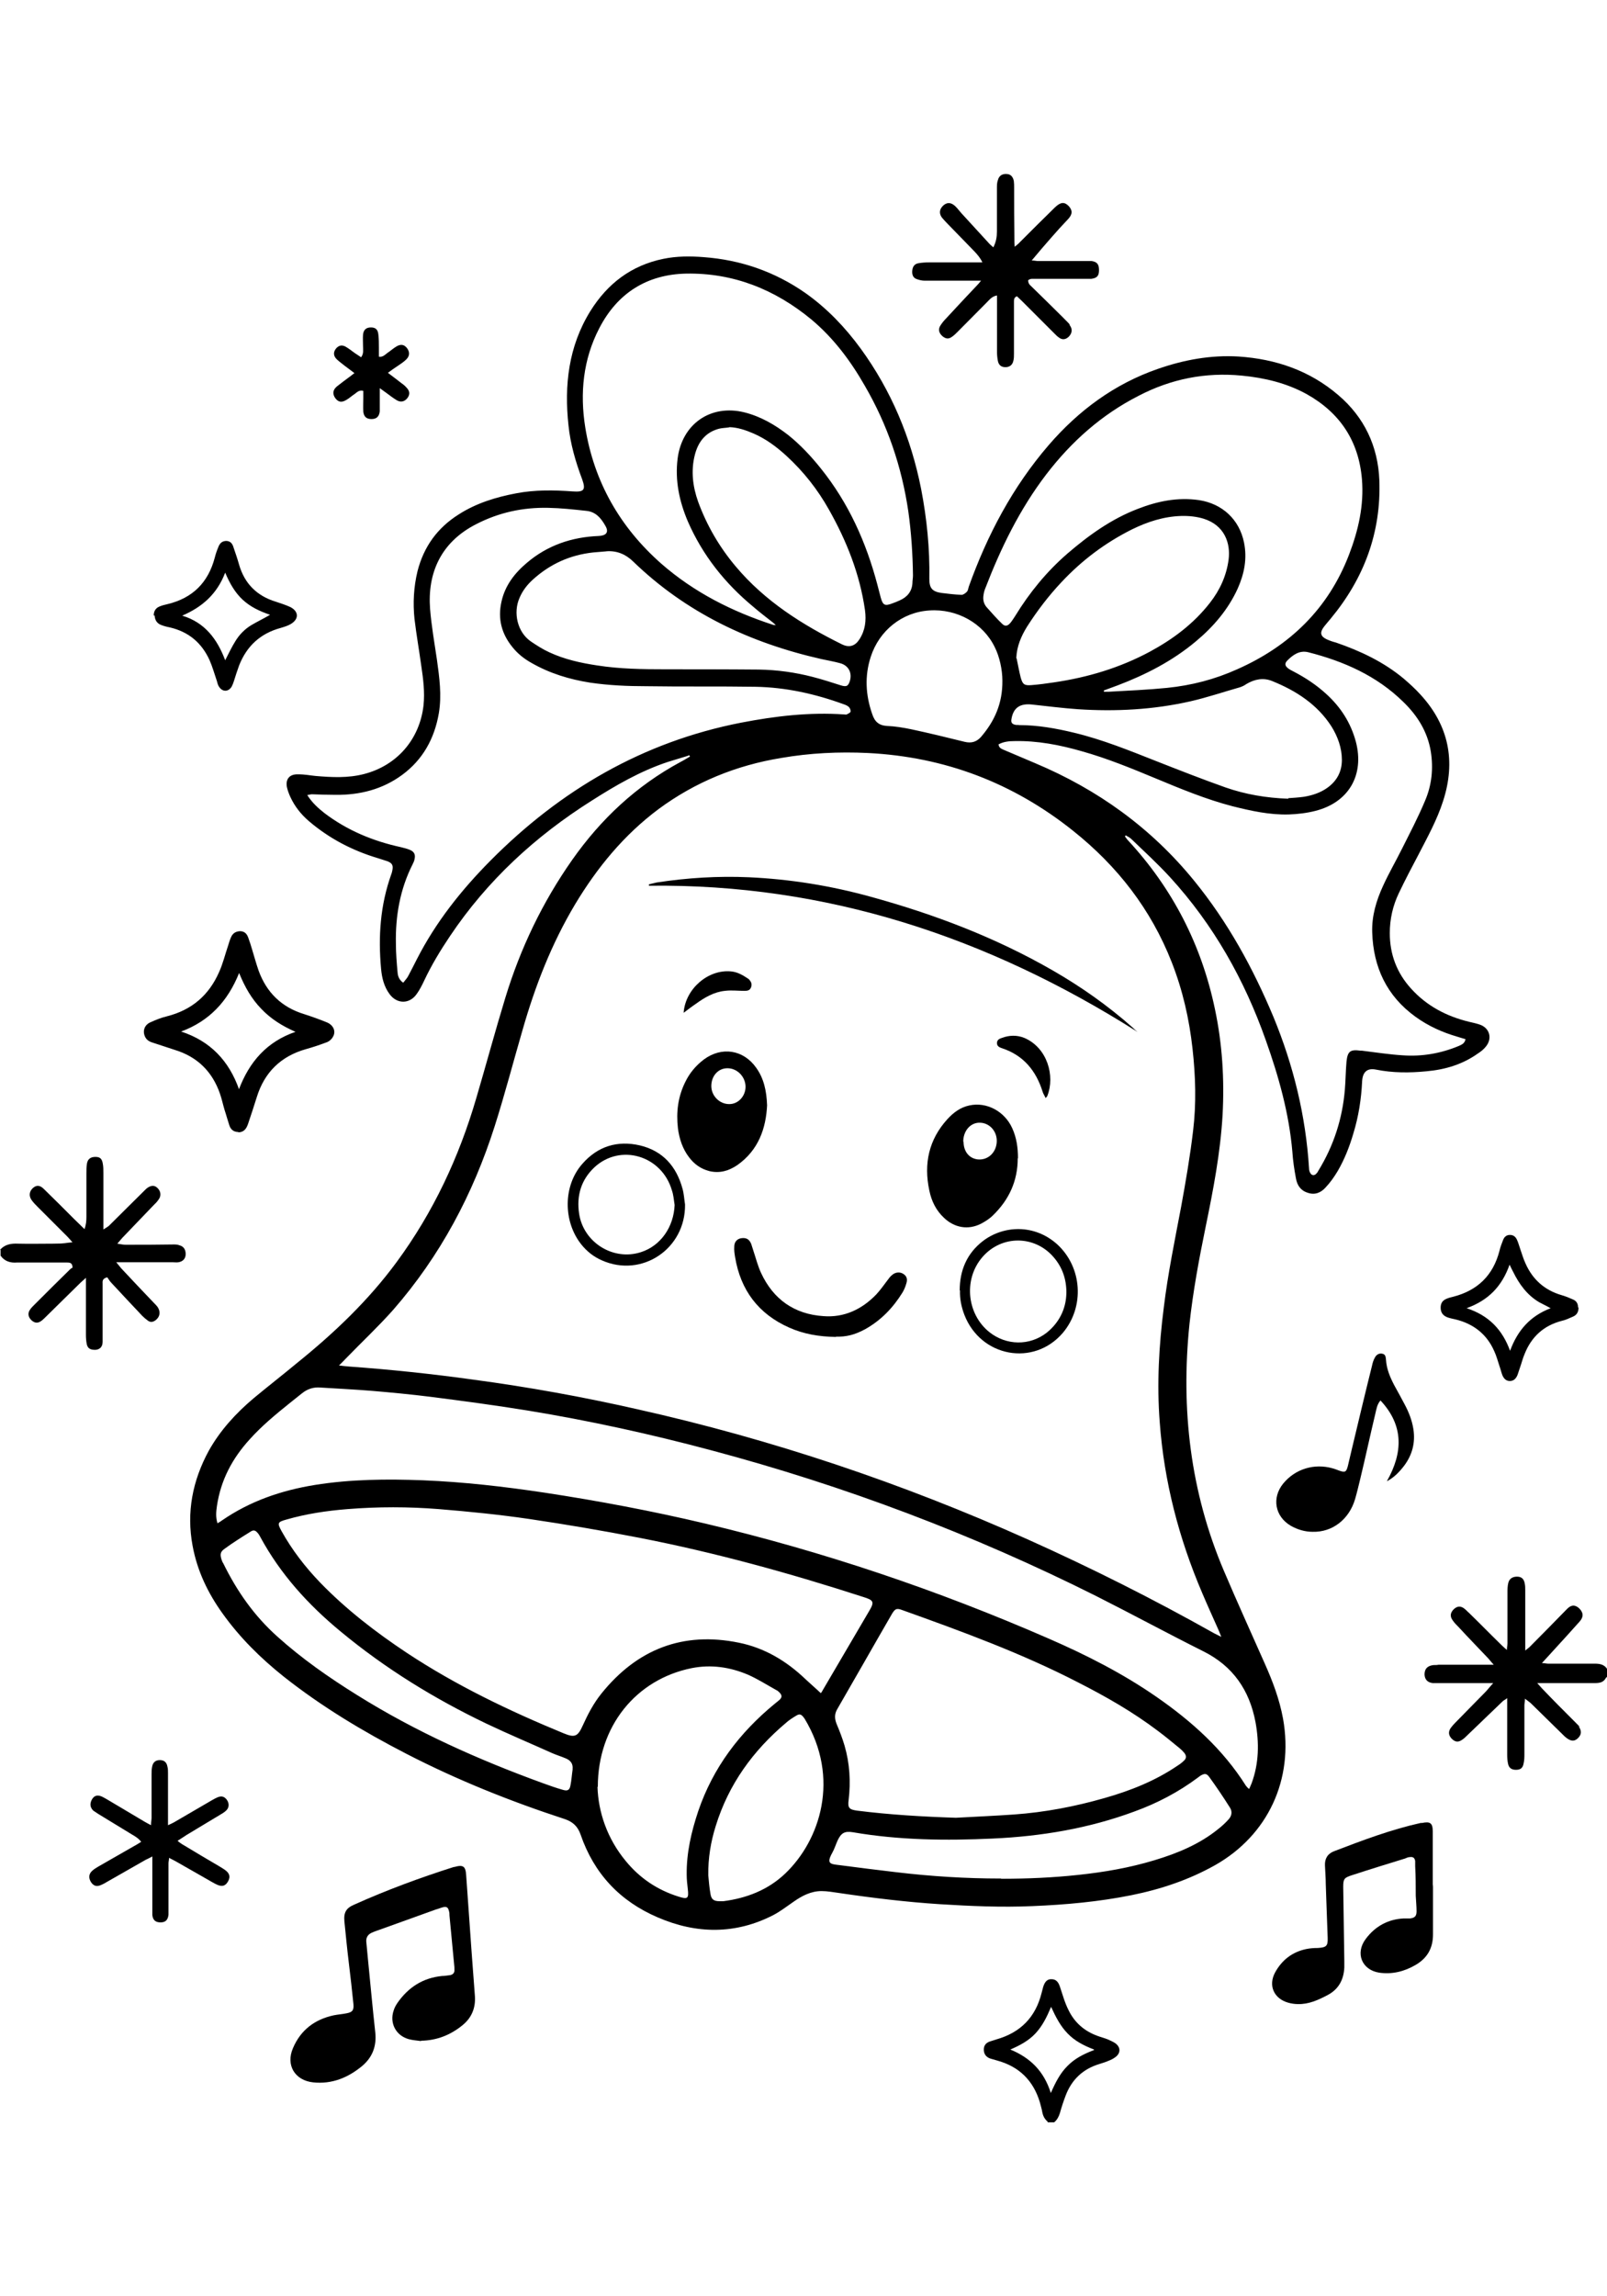 <?xml version="1.0" encoding="iso-8859-1"?>
<!-- Generator: Adobe Illustrator 29.0.1, SVG Export Plug-In . SVG Version: 9.03 Build 54978)  -->
<svg version="1.1" id="Layer_1" xmlns="http://www.w3.org/2000/svg" xmlns:xlink="http://www.w3.org/1999/xlink" x="0px" y="0px"
	 viewBox="0 0 396.85 566.93" style="enable-background:new 0 0 396.85 566.93;" xml:space="preserve">
<g>
	<g id="Layer_1_00000032619280008509717830000015879864475756089995_">
		<g id="Layer_1-2">
			<g>
				<path d="M396.58,414.26c-0.61,1.15-1.62,1.28-2.77,1.28h-14.19c0.61,0.68,0.95,1.08,1.28,1.42c2.57,2.7,5.2,5.34,7.84,7.97
					c2.63,2.63,0.81,0.88,1.15,1.35c0.74,1.08,0.68,2.03-0.27,2.91c-0.81,0.74-1.55,0.74-2.63,0c-0.47-0.34-0.88-0.74-1.35-1.22
					c-2.5-2.43-5-4.93-7.5-7.36c-0.41-0.41-0.88-0.68-1.55-1.22c0,0.74-0.14,1.22-0.14,1.62v11.96c0,0.81,0,1.62-0.2,2.43
					c-0.2,1.15-0.81,1.55-1.89,1.55c-1.08,0-1.76-0.47-1.96-1.55c-0.14-0.68-0.2-1.42-0.2-2.09v-14.05
					c-0.54,0.41-0.88,0.54-1.15,0.81c-2.91,2.77-5.74,5.54-8.65,8.31c-0.41,0.41-0.74,0.74-1.22,1.08
					c-1.01,0.74-1.76,0.68-2.63-0.14c-0.81-0.81-0.95-1.69-0.34-2.63c0.34-0.47,0.74-0.95,1.15-1.35c2.43-2.5,4.93-5,7.36-7.5
					c0.61-0.61,1.15-1.35,2.03-2.3h-14.93c-1.28-0.14-1.96-0.88-2.03-2.09c0-1.28,0.54-2.03,1.82-2.3c0.54-0.14,1.08,0,1.62-0.14
					h13.65c-0.61-0.68-0.95-1.08-1.28-1.49c-2.43-2.57-4.93-5.13-7.36-7.77c-0.54-0.54-1.08-1.08-1.49-1.69
					c-0.74-1.01-0.61-1.89,0.27-2.77c0.88-0.81,1.76-0.88,2.77,0c0.34,0.27,0.61,0.61,0.95,0.88c2.7,2.63,5.34,5.34,8.04,7.97
					c0.34,0.34,0.74,0.68,1.35,1.22c0-0.68,0.14-1.15,0.14-1.62v-12.5c0-0.81,0-1.62,0.2-2.43c0.27-1.08,1.08-1.55,2.16-1.55
					s1.69,0.54,1.89,1.62c0.14,0.61,0.14,1.15,0.14,1.76v14.86c0.47-0.41,0.81-0.61,1.08-0.88c3.04-3.04,6.08-6.15,9.12-9.26
					c1.08-1.15,1.96-1.22,2.97-0.41c1.15,1.01,1.35,2.16,0.27,3.38c-2.09,2.36-4.26,4.73-6.42,7.09c-0.88,1.01-1.82,1.96-2.91,3.18
					c0.68,0,1.08,0.14,1.49,0.14h11.49c1.22,0,2.36,0.14,3.11,1.28v1.96L396.58,414.26L396.58,414.26z"/>
				<path d="M0,308.6c1.22-1.42,2.77-1.62,4.46-1.55c2.91,0.07,5.81,0,8.78,0s2.84-0.2,4.66-0.34c-0.61-0.68-0.95-1.08-1.28-1.42
					c-2.43-2.43-4.8-4.8-7.23-7.23c-0.54-0.54-1.15-1.15-1.62-1.82c-0.68-1.01-0.54-2.09,0.34-2.91c0.81-0.74,1.69-0.81,2.7,0.2
					c2.5,2.43,4.93,4.86,7.36,7.3c0.81,0.81,1.69,1.62,2.7,2.63c0.41-1.15,0.47-2.09,0.47-3.11v-10.67c0-0.81,0-1.62,0.14-2.43
					c0.2-1.15,0.95-1.62,2.09-1.62c1.15,0,1.62,0.47,1.82,1.69c0.14,0.74,0.14,1.49,0.14,2.23v13.99c0.74-0.47,1.15-0.68,1.42-0.95
					c2.97-2.91,5.88-5.88,8.85-8.78c0.2-0.2,0.41-0.41,0.61-0.54c0.88-0.61,1.69-0.68,2.36-0.07c0.81,0.68,1.08,1.69,0.61,2.63
					c-0.34,0.54-0.74,1.08-1.22,1.49c-2.63,2.77-5.34,5.54-7.97,8.31c-0.34,0.41-0.68,0.81-1.22,1.42c0.88,0.14,1.49,0.27,2.09,0.27
					c3.92,0,7.9,0,11.82-0.07c0.47,0,0.95,0,1.42,0.2c1.08,0.27,1.55,1.08,1.55,2.16c0,1.08-0.61,1.82-1.76,2.03
					c-0.47,0.07-0.95,0-1.49,0H28.71c0.54,0.68,0.88,1.08,1.22,1.49c2.7,2.91,5.4,5.74,8.11,8.58c0.34,0.34,0.68,0.68,0.95,1.08
					c0.74,1.22,0.47,2.43-0.68,3.24c-0.61,0.41-1.22,0.47-1.82,0c-0.47-0.34-0.95-0.74-1.35-1.15c-2.63-2.77-5.27-5.61-7.84-8.38
					c-0.34-0.41-0.61-0.88-0.81-1.15c-1.35,0.34-1.15,1.08-1.15,1.69v8.24c0,2.03,0,3.99,0,6.01c0,1.42-0.95,2.09-2.23,1.96
					c-0.95-0.07-1.49-0.47-1.69-1.42c-0.14-0.74-0.2-1.49-0.2-2.23v-12.3c0-0.54,0-1.01,0-1.82c-0.61,0.54-0.95,0.88-1.35,1.22
					c-2.84,2.77-5.61,5.54-8.45,8.31c-0.34,0.34-0.68,0.68-1.08,1.01c-0.95,0.74-1.69,0.68-2.5,0c-0.88-0.81-1.08-1.76-0.41-2.7
					c0.27-0.41,0.61-0.74,0.95-1.08c2.97-2.97,5.95-5.95,8.99-8.92c0.2-0.2,0.47-0.27,0.54-0.34c0-1.28-0.74-1.28-1.49-1.28H4.26
					c-1.69,0.14-3.11-0.27-4.12-1.69v-1.42L0,308.6z"/>
				<path d="M258.76,523.85c-0.74-0.61-1.15-1.35-1.35-2.3c-0.14-0.88-0.41-1.69-0.61-2.5c-1.62-5.4-5.13-8.85-10.61-10.34
					c-0.61-0.2-1.28-0.34-1.82-0.54c-0.95-0.41-1.42-1.15-1.42-2.16c0-1.01,0.54-1.62,1.42-1.96c0.54-0.2,1.15-0.34,1.69-0.54
					c5.95-1.69,9.66-5.47,11.15-11.42c0.14-0.54,0.27-1.08,0.41-1.55c0.41-1.35,1.08-1.96,2.09-1.89c1.15,0,1.69,0.81,2.03,1.82
					c0.34,0.95,0.61,1.96,0.95,2.91c0.34,1.01,0.74,2.03,1.22,2.97c1.49,3.04,3.92,5.13,7.09,6.28c0.88,0.34,1.76,0.54,2.57,0.88
					c0.61,0.27,1.22,0.54,1.76,0.88c1.49,1.01,1.49,2.57,0,3.58c-0.47,0.34-1.01,0.61-1.55,0.81c-0.74,0.34-1.49,0.54-2.3,0.81
					c-4.05,1.22-6.82,3.85-8.31,7.77c-0.54,1.42-1.01,2.84-1.42,4.32c-0.27,0.88-0.68,1.69-1.42,2.3h-1.62v-0.14H258.76z
					 M270.17,506.01c-2.63-1.01-4.8-2.16-6.55-3.99c-1.76-1.82-2.91-4.05-4.05-6.55c-1.08,2.57-2.16,4.73-3.85,6.55
					c-1.69,1.82-3.85,2.97-6.22,3.99c4.93,2.03,8.31,5.34,10,10.74c1.15-2.63,2.3-4.86,4.05-6.62c1.76-1.82,3.92-2.97,6.62-3.99
					L270.17,506.01L270.17,506.01z"/>
				<path d="M169.91,186.59c-1.69,0.54-3.38,1.01-5.07,1.55c-6.69,2.23-12.77,5.74-18.71,9.53c-13.92,8.78-25.81,19.73-35,33.44
					c-2.36,3.51-4.53,7.09-6.35,10.94c-0.54,1.15-1.15,2.36-1.89,3.38c-1.76,2.5-4.86,2.5-6.69,0c-1.35-1.82-1.89-3.99-2.09-6.22
					c-0.74-7.97-0.2-15.74,2.5-23.31c0.14-0.34,0.2-0.61,0.27-0.95c0.27-1.28,0-1.82-1.15-2.3c-0.74-0.27-1.55-0.47-2.3-0.74
					c-6.35-1.89-12.09-4.86-17.16-9.19c-1.96-1.69-3.51-3.65-4.59-6.01c-0.34-0.74-0.61-1.49-0.81-2.3
					c-0.41-1.96,0.54-3.24,2.57-3.24c2.03,0,2.97,0.27,4.53,0.41c3.99,0.34,7.97,0.54,11.89-0.47c8.17-2.09,13.78-8.58,14.73-16.96
					c0.34-3.31-0.07-6.49-0.54-9.66c-0.54-3.92-1.22-7.77-1.69-11.69c-0.41-3.92-0.2-7.84,0.74-11.76
					c1.55-6.08,4.93-10.74,10.2-14.05c4.32-2.77,9.19-4.26,14.19-5.2c4.59-0.88,9.26-0.81,13.92-0.47c2.77,0.2,3.31-0.34,2.36-2.97
					c-1.62-4.32-2.91-8.72-3.38-13.31c-1.08-9.93,0-19.52,5.4-28.24c4.26-6.82,10.13-11.28,18.04-12.9c3.31-0.68,6.69-0.68,10-0.41
					c9.12,0.68,17.5,3.58,25.06,8.85c5.34,3.78,9.8,8.45,13.65,13.71c7.57,10.4,12.43,22.02,14.93,34.66
					c1.42,7.36,2.16,14.73,2.03,22.23c0,2.23,0.68,3.11,2.97,3.45c1.69,0.2,3.31,0.41,5,0.47c0.41,0,0.95-0.41,1.28-0.74
					s0.34-0.81,0.47-1.22c4.59-12.84,10.88-24.73,19.8-35.06c7.36-8.51,16.21-15.07,26.96-18.78c6.42-2.23,13.04-3.45,19.86-3.04
					c9.19,0.61,17.57,3.45,24.66,9.53c6.42,5.47,9.8,12.63,10.13,21.01c0.47,12.9-3.78,24.25-12.03,34.19
					c-0.61,0.74-1.28,1.49-1.82,2.23c-0.88,1.28-0.61,2.16,0.81,2.84c0.74,0.34,1.49,0.61,2.3,0.81c6.08,2.09,11.82,4.8,16.76,8.92
					c1.42,1.22,2.84,2.5,4.12,3.92c7.03,7.63,8.78,16.48,5.61,26.28c-1.49,4.66-3.85,8.92-6.08,13.24
					c-1.69,3.18-3.31,6.28-4.86,9.53c-1.49,3.11-2.23,6.42-2.23,9.86c0,5.27,1.76,9.86,5.27,13.71c3.85,4.26,8.72,6.82,14.26,8.17
					c0.88,0.2,1.82,0.41,2.63,0.68c2.5,0.81,3.24,3.45,1.55,5.47c-0.54,0.68-1.22,1.22-1.96,1.69c-3.78,2.7-8.11,3.99-12.7,4.39
					c-4.19,0.41-8.31,0.41-12.43-0.41c-2.3-0.47-3.31,0.68-3.45,2.84c-0.2,4.39-0.88,8.72-2.16,12.9c-0.95,3.24-2.16,6.35-3.85,9.26
					c-0.88,1.49-1.89,2.91-3.04,4.12c-1.15,1.28-2.63,1.89-4.39,1.28c-1.76-0.54-2.63-1.89-2.91-3.58
					c-0.41-2.16-0.74-4.39-0.88-6.55c-0.81-9.46-3.38-18.58-6.55-27.5c-5.27-14.93-12.9-28.51-23.65-40.27
					c-3.04-3.31-6.35-6.35-9.59-9.46c-0.41-0.41-0.95-0.61-1.35-0.88c-0.07,0.07-0.14,0.14-0.2,0.27c0.27,0.34,0.47,0.68,0.74,0.95
					c11.01,11.89,18.17,25.81,21.48,41.68c1.82,8.58,2.36,17.3,1.89,26.08c-0.54,9.39-2.3,18.51-4.19,27.7
					c-1.62,7.9-3.11,15.88-3.99,23.98c-2.16,21.01,0.2,41.41,8.51,60.94c3.24,7.63,6.69,15.2,10.07,22.84
					c1.96,4.39,3.65,8.85,4.53,13.65c2.7,15.07-3.78,28.78-16.75,36.14c-6.49,3.65-13.38,5.95-20.67,7.43
					c-8.04,1.62-16.21,2.36-24.46,2.7c-7.63,0.34-15.27,0-22.84-0.47c-8.38-0.54-16.69-1.55-24.93-2.77
					c-1.42-0.2-2.91-0.47-4.32-0.47c-2.57,0-4.8,1.15-6.82,2.57c-1.69,1.15-3.31,2.43-5.13,3.38c-9.39,4.8-18.98,4.66-28.51,0.54
					c-9.32-3.99-15.74-10.81-19.05-20.47c-0.68-1.96-1.89-3.11-3.85-3.78c-13.44-4.39-26.62-9.66-39.19-16.15
					c-10.61-5.47-20.88-11.62-30.27-19.05c-5.68-4.53-10.81-9.59-15.07-15.54c-3.65-5.07-6.28-10.54-7.43-16.76
					c-1.55-8.31,0-16.08,3.99-23.44c2.84-5.07,6.69-9.26,11.08-12.97c3.58-2.97,7.23-5.81,10.81-8.78
					c9.12-7.36,17.57-15.4,24.52-24.86c9.05-12.3,15.4-25.88,19.66-40.47c2.43-8.24,4.66-16.55,7.16-24.73
					c3.72-12.23,9.19-23.65,16.55-34.12c7.09-10.07,15.81-18.24,26.69-24.12c0.81-0.41,1.55-0.88,2.36-1.35
					c0-0.14-0.14-0.27-0.2-0.34L169.91,186.59L169.91,186.59z M83.64,337.11c1.01,0.14,1.76,0.2,2.5,0.27
					c10.27,0.74,20.54,1.82,30.74,3.24c13.58,1.82,27.09,4.26,40.47,7.3c33.24,7.43,65.4,18.24,96.48,32.16
					c15.67,7.03,31.01,14.73,46.01,23.17c0.47,0.27,1.01,0.47,1.76,0.88c-0.34-0.88-0.54-1.35-0.74-1.82
					c-1.35-3.04-2.7-6.01-3.99-9.05c-5.74-13.44-9.39-27.43-10.47-42.09c-0.74-9.53-0.2-18.98,1.01-28.44
					c1.01-8.31,2.7-16.48,4.26-24.73c1.15-6.28,2.23-12.57,2.97-18.85c0.81-6.69,0.61-13.44-0.14-20.2
					c-0.81-7.36-2.43-14.46-5.13-21.35c-5.13-13.11-13.44-23.78-24.39-32.5c-14.8-11.82-31.69-18.24-50.67-19.19
					c-7.16-0.34-14.26,0-21.35,1.22c-11.15,1.82-21.28,5.95-30.33,12.63c-8.51,6.35-15.13,14.39-20.61,23.51
					c-5.81,9.73-9.86,20.13-12.97,31.01c-2.3,7.9-4.39,15.94-6.89,23.78c-5.34,16.76-13.44,32.02-25.06,45.33
					c-3.72,4.19-7.84,8.04-11.76,12.09c-0.54,0.54-1.01,1.08-1.76,1.76v-0.14L83.64,337.11z M308.48,441.69
					c0.27-0.68,0.47-1.01,0.61-1.42c1.82-4.93,1.89-10,0.95-15.13c-1.49-7.84-5.54-13.78-12.84-17.43
					c-8.92-4.46-17.63-9.19-26.48-13.65c-30.47-15.27-62.16-27.23-95.13-36.01c-14.93-3.99-30-7.3-45.27-9.8
					c-7.9-1.28-15.94-2.36-23.92-3.38c-4.86-0.61-9.8-1.08-14.66-1.49c-4.19-0.34-8.38-0.54-12.63-0.81
					c-1.69-0.14-3.18,0.34-4.53,1.42c-1.01,0.81-2.03,1.62-3.04,2.43c-3.45,2.77-6.89,5.61-9.86,8.92
					c-4.32,4.73-7.16,10.07-8.11,16.48c-0.2,1.35-0.34,2.77,0.14,4.26c0.47-0.27,0.81-0.47,1.08-0.68
					c6.96-4.8,14.66-7.43,22.97-8.78c8.85-1.42,17.77-1.49,26.69-1.15c10.07,0.41,20,1.55,29.93,3.04
					c13.38,2.03,26.62,4.53,39.73,7.63c29.12,6.89,57.36,16.42,84.79,28.38c9.32,4.05,18.38,8.65,26.75,14.46
					c8.65,6.01,16.35,12.9,22.02,21.89c0.14,0.2,0.34,0.41,0.68,0.74h0.14V441.69z M202.75,417.98c0.07-0.14,0.27-0.34,0.34-0.54
					c3.85-6.55,7.63-13.04,11.49-19.59c1.42-2.36,1.22-2.77-1.42-3.58c-18.17-5.88-36.48-10.94-55.2-14.59
					c-9.05-1.76-18.17-3.31-27.29-4.66c-7.36-1.08-14.8-1.82-22.23-2.43c-7.57-0.61-15.13-0.61-22.7,0
					c-5.07,0.41-10.07,1.15-15,2.57c-2.23,0.61-2.3,0.88-1.22,2.84c2.63,4.73,5.88,8.92,9.59,12.77
					c6.42,6.62,13.71,12.23,21.35,17.3c12.16,8.04,25.27,14.32,38.71,19.86c2.77,1.15,3.51,0.81,4.73-1.89
					c1.28-2.84,2.7-5.54,4.66-7.97c8.78-10.88,20.07-15.34,33.92-12.5c6.35,1.28,11.76,4.53,16.42,8.99
					c1.22,1.15,2.5,2.23,3.78,3.45L202.75,417.98L202.75,417.98z M246.6,183.88c0.14,0.81,0.74,1.01,1.35,1.28
					c2.57,1.08,5.07,2.16,7.63,3.24c15.47,6.49,28.71,16.01,39.32,29.05c8.31,10.2,14.53,21.55,19.59,33.65
					c4.93,11.96,7.97,24.39,8.78,37.36c0,0.34,0.07,0.74,0.27,1.08c0.34,0.68,1.01,0.81,1.55,0.2c0.2-0.2,0.34-0.41,0.47-0.68
					c3.78-6.15,5.95-12.84,6.55-20c0.2-2.3,0.2-4.66,0.41-6.96c0.27-2.57,0.95-3.04,3.45-2.7h0.34c3.38,0.41,6.76,0.95,10.13,1.15
					c4.73,0.34,9.39-0.47,13.78-2.3c0.74-0.34,1.49-0.61,1.69-1.69c-0.74-0.2-1.35-0.41-2.03-0.61c-3.72-1.08-7.16-2.63-10.34-4.93
					c-7.09-5.13-10.4-12.23-10.67-20.81c-0.14-4.05,1.01-7.9,2.7-11.55c1.42-3.11,3.11-6.01,4.66-9.12
					c1.96-3.92,3.99-7.77,5.68-11.82c1.69-3.92,2.09-8.04,1.42-12.23c-0.81-4.86-3.31-8.85-6.82-12.23
					c-6.55-6.42-14.66-10-23.44-12.23c-2.16-0.54-3.85,0.68-5.27,2.16c-0.54,0.61-0.47,1.15,0.14,1.69
					c0.47,0.41,1.08,0.68,1.69,1.01c2.84,1.49,5.47,3.24,7.84,5.4c3.58,3.24,6.08,7.09,7.36,11.82c2.16,8.24-1.76,15-10,17.09
					c-2.09,0.54-4.39,0.81-6.55,0.88c-4.73,0.14-9.32-0.88-13.92-2.03c-6.49-1.69-12.7-4.26-18.85-6.82
					c-6.01-2.5-12.09-5-18.38-6.76c-5.4-1.55-10.94-2.63-16.62-2.5c-1.35,0-2.7,0.14-3.92,0.81l0,0L246.6,183.88z M99.65,242.53
					c0.41-0.54,0.88-1.01,1.15-1.55c0.74-1.35,1.42-2.77,2.16-4.19c4.66-9.12,10.94-17.03,18.17-24.32
					c17.3-17.43,37.63-29.32,61.89-34.05c8.38-1.62,16.89-2.63,25.47-2.03c0.2,0,0.47,0.07,0.61,0c0.34-0.2,0.88-0.41,0.95-0.68
					c0.07-0.34-0.14-0.88-0.41-1.15c-0.27-0.27-0.81-0.54-1.28-0.68c-7.03-2.57-14.32-4.19-21.82-4.32
					c-8.99-0.14-17.97,0-26.89-0.14c-4.66,0-9.26-0.2-13.92-0.88c-5.13-0.81-10-2.3-14.46-4.86c-1.82-1.01-3.45-2.3-4.73-3.92
					c-2.7-3.31-3.65-7.03-2.7-11.22c0.88-3.99,3.24-7.03,6.28-9.59c5.07-4.32,11.08-6.35,17.7-6.62c1.82-0.07,2.57-0.88,1.76-2.36
					c-1.08-1.96-2.43-3.65-4.86-3.85c-3.11-0.34-6.22-0.68-9.32-0.74c-6.28-0.14-12.23,1.15-17.84,4.05
					c-8.72,4.46-12.03,12.09-11.35,20.94c0.34,4.19,1.08,8.38,1.69,12.5c0.61,4.39,1.22,8.78,0.47,13.24
					c-1.08,6.22-3.92,11.42-9.05,15.2c-4.86,3.58-10.47,5-16.48,4.93c-1.96,0-3.92-0.07-5.81-0.14c-0.34,0-0.68,0.14-1.15,0.2
					c1.22,1.89,2.63,3.18,4.26,4.46c5.61,4.26,11.96,6.89,18.78,8.38c0.81,0.2,1.69,0.41,2.43,0.74c1.01,0.47,1.28,1.22,1.01,2.3
					c-0.07,0.41-0.27,0.81-0.47,1.22c-3.11,6.15-4.26,12.77-4.12,19.59c0,2.36,0.2,4.73,0.41,7.09c0.07,0.88,0.34,1.82,1.42,2.57
					v-0.14L99.65,242.53z M272.61,170.44v0.34h1.22c4.8-0.27,9.59-0.47,14.39-0.95c6.01-0.61,11.76-2.09,17.3-4.59
					c12.97-5.74,22.5-14.93,27.63-28.31c2.3-6.01,3.72-12.16,3.18-18.65c-0.81-9.46-5.47-16.42-13.71-21.01
					c-4.93-2.7-10.34-3.99-15.94-4.53c-8.99-0.88-17.5,0.81-25.54,5c-9.12,4.66-16.55,11.28-22.77,19.39
					c-6.55,8.58-11.22,18.17-15.07,28.17c-0.2,0.47-0.34,1.01-0.41,1.55c-0.2,1.15,0,2.16,0.74,3.04c1.28,1.42,2.5,2.84,3.85,4.12
					c0.68,0.68,1.28,0.61,1.96-0.14c0.47-0.54,0.88-1.22,1.28-1.82c3.51-5.74,7.77-10.94,12.84-15.34
					c5.27-4.53,10.88-8.58,17.43-11.08c4.86-1.89,9.8-2.91,15.07-2.16c5.81,0.88,10,4.8,11.15,10.47c0.81,3.99,0.07,7.7-1.55,11.35
					c-2.36,5.2-6.01,9.46-10.4,13.11c-5.74,4.8-12.3,8.17-19.25,10.81c-1.08,0.41-2.23,0.81-3.31,1.22L272.61,170.44L272.61,170.44z
					 M191.8,154.56c-0.41-0.41-0.68-0.68-0.95-0.88c-1.62-1.28-3.24-2.5-4.8-3.85c-7.03-5.81-12.57-12.77-16.21-21.15
					c-2.09-4.93-3.18-10.07-2.5-15.47c1.08-8.51,8.11-13.44,16.42-11.42c4.05,1.01,7.57,3.04,10.88,5.61
					c3.04,2.43,5.68,5.27,8.11,8.31c6.82,8.51,11.15,18.17,13.92,28.65c0.27,1.01,0.54,2.09,0.81,3.11
					c0.54,1.96,1.01,2.23,2.91,1.49c0.61-0.2,1.22-0.47,1.82-0.74c1.82-0.81,2.97-2.16,3.11-4.19c0-0.68,0.14-1.28,0.14-1.96
					c-0.07-5.27-0.41-10.54-1.15-15.81c-1.62-11.01-5.13-21.35-10.74-31.01c-3.51-6.15-7.7-11.76-13.17-16.35
					c-8.99-7.43-19.25-11.55-30.94-11.35c-9.73,0.2-17.03,4.86-21.48,13.51c-3.99,7.7-4.8,16.01-3.45,24.46
					c2.16,13.44,8.58,24.66,18.78,33.65c8.11,7.09,17.5,11.82,27.7,15.13c0.2,0,0.41,0,0.88,0.14v0.14L191.8,154.56z M236.06,448.79
					c4.8-0.27,9.59-0.47,14.39-0.81c7.57-0.54,15-1.96,22.29-4.05c6.42-1.82,12.57-4.26,18.11-8.04c0.54-0.34,1.08-0.74,1.55-1.22
					c0.61-0.54,0.61-1.22,0.07-1.89c-0.34-0.41-0.74-0.81-1.15-1.15c-1.76-1.42-3.51-2.91-5.34-4.26
					c-6.15-4.66-12.77-8.45-19.66-11.96c-13.99-7.23-28.78-12.63-43.51-17.9c-1.42-0.54-1.82-0.34-2.7,1.22
					c-4.46,7.7-8.85,15.47-13.31,23.17c-0.74,1.22-0.74,2.36-0.2,3.72c0.74,1.76,1.42,3.51,1.96,5.34
					c1.28,4.39,1.55,8.92,1.01,13.44c-0.27,1.96,0.14,2.36,2.09,2.63C219.77,448.05,227.88,448.52,236.06,448.79L236.06,448.79
					L236.06,448.79z M147.55,441.15c0.2,6.22,2.36,12.77,7.03,18.38c3.45,4.19,7.77,7.09,12.97,8.72c2.3,0.74,2.57,0.47,2.3-1.89
					c-0.14-1.15-0.27-2.36-0.27-3.51c-0.07-5.4,1.15-10.61,2.84-15.67c3.65-10.74,10.2-19.39,18.92-26.55
					c0.41-0.34,0.88-0.68,1.22-1.01c0.61-0.61,0.54-1.08,0-1.69c-0.27-0.27-0.54-0.54-0.88-0.68c-2.3-1.28-4.53-2.7-6.96-3.78
					c-4.46-1.89-9.12-2.57-13.92-1.62c-13.71,2.77-23.17,14.32-23.17,29.32L147.55,441.15L147.55,441.15z M251.05,162.53
					c0.34,1.55,0.61,3.18,1.01,4.73c0.47,1.69,0.88,2.03,2.63,1.89c1.89-0.14,3.78-0.41,5.61-0.68c8.31-1.22,16.21-3.58,23.65-7.57
					c5.74-3.11,10.81-6.89,14.86-12.09c2.43-3.11,4.05-6.62,4.59-10.61c0.54-4.12-1.01-8.51-6.15-10.13
					c-1.76-0.54-3.72-0.74-5.61-0.68c-4.26,0.14-8.24,1.42-12.09,3.31c-6.62,3.31-12.36,7.63-17.43,13.04
					c-3.18,3.38-6.01,7.09-8.51,11.01c-1.42,2.3-2.5,4.8-2.63,7.63v0.14L251.05,162.53z M180.12,105.51
					c-0.88,0.14-1.76,0.14-2.57,0.34c-3.31,0.88-5.13,3.24-5.95,6.42c-1.01,3.92-0.54,7.84,0.81,11.62
					c2.16,5.88,5.27,11.22,9.32,16.01c7.16,8.51,16.35,14.32,26.21,19.19c1.82,0.88,3.24,0.41,4.32-1.28
					c1.42-2.23,1.69-4.59,1.35-7.16c-1.28-8.92-4.53-17.09-8.92-24.86c-2.77-4.93-6.22-9.32-10.4-13.17
					c-2.5-2.3-5.13-4.26-8.24-5.61c-1.89-0.81-3.85-1.49-5.95-1.55l0,0V105.51z M149.78,136.12c-1.08,0.07-2.16,0.2-3.24,0.27
					c-5.74,0.61-10.67,2.84-14.93,6.69c-1.42,1.28-2.57,2.77-3.31,4.53c-1.62,3.65-0.54,8.45,2.77,10.74
					c1.49,1.01,2.97,1.96,4.59,2.7c3.78,1.76,7.77,2.63,11.82,3.24c5.61,0.88,11.28,0.95,16.96,0.95c5.68,0,15.34,0,22.97,0.07
					c4.46,0.07,8.92,0.68,13.31,1.82c2.36,0.61,4.66,1.35,6.96,2.09c1.35,0.41,1.82,0.2,2.23-1.22c0.54-1.96-0.41-3.72-2.43-4.26
					c-1.49-0.41-3.04-0.68-4.59-1.01c-17.63-3.99-33.44-11.42-46.55-24.12c-1.82-1.76-3.99-2.7-6.62-2.5l0,0L149.78,136.12z
					 M318.14,197.06c1.01-0.07,2.43-0.14,3.85-0.34c2.09-0.34,4.12-1.01,5.81-2.23c2.36-1.69,3.58-3.99,3.58-6.89
					s-1.01-5.74-2.57-8.24c-3.51-5.47-8.78-8.85-14.66-11.22c-2.16-0.88-4.32-0.47-6.35,0.74c-0.47,0.34-1.01,0.61-1.62,0.81
					c-4.05,1.15-8.04,2.5-12.16,3.45c-9.19,2.09-18.51,2.57-27.83,1.96c-3.78-0.27-7.5-0.74-11.28-1.15
					c-2.97-0.34-4.66,0.74-5.13,3.58c-0.14,0.81,0.07,1.22,0.95,1.42c0.34,0.07,0.68,0,0.95,0.07c4.59,0,9.12,0.81,13.58,1.89
					c7.03,1.69,13.65,4.39,20.34,7.03c5.68,2.23,11.35,4.46,17.09,6.49c4.86,1.69,9.93,2.57,15.47,2.77L318.14,197.06L318.14,197.06
					z M247.2,463.85c6.35,0,12.77-0.27,19.05-0.95c6.42-0.68,12.7-1.76,18.92-3.65c5.61-1.69,11.01-3.92,15.61-7.63
					c0.88-0.68,1.76-1.49,2.5-2.3c0.88-0.88,1.15-2.03,0.41-3.11c-1.62-2.57-3.31-5.07-5.07-7.5c-0.68-0.95-1.22-0.88-2.23-0.27
					c-0.2,0.14-0.34,0.27-0.54,0.41c-4.8,3.58-10.07,6.35-15.67,8.38c-11.28,4.19-23.04,6.15-35,6.69
					c-11.55,0.54-23.11,0.41-34.52-1.55c-2.03-0.34-2.91,0.14-3.78,1.96c-0.47,1.01-0.81,2.16-1.35,3.11
					c-1.55,2.77-0.41,2.77,1.76,3.04c4.73,0.61,9.39,1.22,14.12,1.76c8.51,1.01,17.09,1.55,25.67,1.55h0.14L247.2,463.85z
					 M141.4,436.76c0.14-1.35-0.54-2.16-1.69-2.63c-1.08-0.47-2.23-0.81-3.31-1.28c-5.4-2.43-10.88-4.73-16.28-7.3
					c-12.84-6.15-24.93-13.58-35.94-22.7c-8.04-6.62-14.93-14.19-19.93-23.44c-0.14-0.27-0.27-0.47-0.41-0.68
					c-0.68-0.88-1.15-1.15-2.03-0.54c-2.16,1.35-4.32,2.7-6.35,4.19c-1.08,0.74-1.15,1.42-0.74,2.7c0.14,0.34,0.2,0.61,0.41,0.88
					c3.38,6.89,7.63,12.97,13.38,18.11c6.08,5.47,12.77,10.13,19.73,14.46c14.39,8.99,29.79,15.88,45.74,21.69
					c1.69,0.61,3.38,1.22,5.07,1.69c1.15,0.34,1.62,0,1.82-1.08c0.27-1.35,0.34-2.63,0.54-3.99l0,0V436.76z M247.54,168.01
					c0-2.57-0.68-5.88-1.89-8.24c-2.84-5.88-9.32-9.53-16.15-9.05c-6.69,0.41-12.36,4.93-14.46,11.42
					c-1.55,4.73-1.28,9.46,0.34,14.12c0.61,1.89,1.62,2.84,3.65,2.97c1.96,0.07,3.99,0.41,5.95,0.81c4.46,0.95,8.85,2.03,13.24,3.11
					c1.69,0.41,2.97,0,4.05-1.22C245.58,178.07,247.61,173.68,247.54,168.01L247.54,168.01L247.54,168.01z M174.91,462.98
					c0.14,1.49,0.27,3.11,0.54,4.59c0.2,1.35,0.81,1.82,2.23,1.82h0.95c5.74-0.74,11.01-2.77,15.27-6.82
					c8.65-8.24,13.65-23.58,4.8-38.24c0,0-0.14-0.2-0.2-0.27c-0.61-0.81-1.01-1.01-1.89-0.47s-1.76,1.08-2.5,1.76
					c-8.17,6.89-14.19,15.2-17.36,25.47C175.52,454.73,174.85,458.79,174.91,462.98L174.91,462.98L174.91,462.98z"/>
				<path d="M103.98,503.92c-1.01-0.14-2.03-0.2-3.04-0.47c-3.18-0.88-4.8-3.99-3.72-7.09c0.2-0.68,0.54-1.28,0.95-1.89
					c2.7-3.85,6.28-6.15,11.01-6.62c0.68,0,1.28-0.14,1.96-0.2c0.74-0.14,1.15-0.61,1.08-1.35c0-0.41,0-0.88-0.07-1.28
					c-0.41-4.05-0.74-8.04-1.15-12.09c0-0.41,0-0.74-0.14-1.15c-0.2-0.88-0.61-1.15-1.55-0.88c-0.54,0.14-1.15,0.41-1.69,0.54
					c-4.8,1.76-9.66,3.45-14.46,5.2c-0.41,0.14-0.81,0.27-1.22,0.47c-1.01,0.41-1.55,1.15-1.49,2.23c0.14,1.42,0.27,2.91,0.41,4.32
					c0.61,6.08,1.15,12.16,1.82,18.17c0.34,3.31-0.68,6.08-3.24,8.24c-3.51,2.91-7.5,4.53-12.09,4.05c-4.53-0.47-6.82-4.26-5-8.45
					c1.89-4.46,5.34-7.09,10.07-8.11c1.01-0.2,2.03-0.27,3.04-0.47c1.55-0.27,1.96-0.74,1.82-2.3c-0.34-3.45-0.74-6.89-1.15-10.27
					c-0.41-3.38-0.74-6.76-1.08-10.13c-0.2-2.23,0.41-3.31,2.5-4.19c7.97-3.58,16.21-6.62,24.52-9.26h0.14
					c2.16-0.61,2.77-0.2,2.91,2.03c0.47,6.35,0.88,12.7,1.35,19.05c0.27,3.58,0.54,7.23,0.81,10.81c0.2,2.91-0.81,5.34-3.04,7.16
					c-2.97,2.43-6.35,3.78-10.27,3.85l0,0L103.98,503.92z"/>
				<path d="M353.88,465.41c0,4.05,0,8.11,0,12.16c0,3.45-1.42,5.88-4.32,7.57c-2.77,1.62-5.81,2.36-8.99,1.89
					c-4.26-0.68-5.95-4.8-3.31-8.31c2.3-3.11,5.47-4.86,9.32-5.07h1.62c1.15-0.14,1.62-0.54,1.62-1.76c0-1.22-0.14-2.57-0.2-3.85
					c0-2.43,0-4.86-0.14-7.3c0-0.41,0-0.88,0-1.28c-0.14-0.81-0.54-1.08-1.42-0.95c-0.34,0-0.74,0.2-1.08,0.34
					c-4.39,1.35-8.78,2.7-13.11,4.12c-1.89,0.61-2.16,0.88-2.16,2.84c0.07,6.08,0.2,12.23,0.27,18.31v1.62
					c-0.14,3.04-1.42,5.4-4.12,6.82c-2.3,1.22-4.66,2.3-7.36,2.23c-0.81,0-1.62-0.14-2.36-0.34c-3.58-1.01-5-4.26-3.24-7.5
					c1.69-3.04,4.19-5,7.63-5.74c0.95-0.2,1.89-0.27,2.91-0.27c2.09-0.14,2.5-0.47,2.43-2.5c-0.14-4.39-0.34-8.85-0.47-13.24
					c0-1.55-0.14-3.11-0.2-4.66c-0.07-1.69,0.68-2.91,2.3-3.51c7.03-2.7,14.05-5.34,21.35-6.96c0.14,0,0.2,0,0.34,0
					c1.96-0.41,2.63,0,2.63,2.09v13.58l0,0l0.14-0.27L353.88,465.41z"/>
				<path d="M242.47,69.3h-14.12c-0.74,0-1.49-0.2-2.16-0.47c-0.88-0.41-1.01-1.35-0.88-2.23c0.14-0.95,0.68-1.49,1.55-1.62
					c0.81-0.14,1.69-0.2,2.57-0.2h13.17c-0.54-1.15-1.22-1.89-1.89-2.63c-2.3-2.36-4.59-4.73-6.89-7.09
					c-0.41-0.41-0.81-0.88-1.22-1.35c-0.74-1.01-0.61-2.03,0.27-2.91c0.95-0.88,1.89-0.88,2.91,0c0.61,0.54,1.08,1.22,1.62,1.82
					c2.23,2.43,4.46,4.86,6.69,7.3c0.34,0.41,0.74,0.74,1.22,1.15c0.68-1.35,0.88-2.57,0.88-3.92V46.47c0-0.68,0-1.42,0.27-2.09
					c0.27-1.01,1.08-1.49,2.09-1.42c1.01,0,1.62,0.68,1.82,1.76c0.07,0.54,0.07,1.08,0.07,1.62c0,4.26,0,8.51,0.07,12.77
					c0,0.54,0,1.01,0.07,1.82c0.54-0.47,0.95-0.74,1.22-1.08c2.91-2.91,5.81-5.81,8.72-8.65c1.42-1.35,2.36-1.42,3.45-0.27
					c0.95,1.08,0.88,2.03-0.27,3.24c-1.42,1.49-2.77,2.97-4.12,4.53c-1.55,1.76-3.11,3.58-4.8,5.61c0.68,0,1.15,0.14,1.55,0.14
					h11.49c0.61,0,1.22,0,1.76,0c1.35,0.2,1.82,0.81,1.82,2.23c0,1.42-0.47,1.96-1.89,2.16c-0.61,0-1.22,0-1.76,0h-12.97
					c-0.34,0-0.88,0.27-0.88,0.41c0,0.34,0.14,0.81,0.41,1.08c2.7,2.63,5.4,5.27,8.11,7.97c2.7,2.7,1.28,1.35,1.82,2.09
					c0.68,0.95,0.47,1.96-0.34,2.77c-0.74,0.68-1.55,0.81-2.36,0.2c-0.41-0.27-0.74-0.61-1.08-0.95c-2.7-2.7-5.34-5.34-8.04-8.04
					c-0.41-0.41-0.88-0.81-1.28-1.22c-0.74,0.27-0.74,0.81-0.74,1.35v12.77c0,0.61,0,1.22-0.14,1.76c-0.2,1.08-0.95,1.62-1.96,1.62
					c-1.01,0-1.69-0.47-1.89-1.62c-0.14-0.74-0.2-1.49-0.2-2.23V72.95c-1.22,0.2-1.82,1.01-2.5,1.69c-2.43,2.43-4.86,4.93-7.3,7.36
					c-0.41,0.41-0.74,0.74-1.22,1.08c-0.88,0.68-1.55,0.61-2.36,0c-0.88-0.74-1.22-1.62-0.68-2.57c0.41-0.68,0.95-1.35,1.49-1.89
					c2.57-2.77,5.13-5.54,7.77-8.31c0.34-0.34,0.61-0.74,1.15-1.35v0.2L242.47,69.3z"/>
				<path d="M58.85,279.48c-1.15,0-1.89-0.61-2.23-1.69c-0.41-1.22-0.74-2.5-1.15-3.72c-0.41-1.35-0.68-2.7-1.15-4.05
					c-1.89-5.47-5.61-9.12-11.15-10.81c-1.82-0.61-3.72-1.22-5.54-1.82c-0.88-0.27-1.55-0.74-1.89-1.62c-0.54-1.35,0-2.77,1.42-3.38
					c1.35-0.61,2.7-1.15,4.12-1.49c6.08-1.55,10.34-5.2,12.84-10.94c0.95-2.09,1.49-4.39,2.23-6.55c0.2-0.68,0.41-1.35,0.68-1.96
					c0.41-1.01,1.15-1.49,2.23-1.55c1.08,0,1.69,0.61,2.03,1.55s0.68,1.96,0.95,2.91c0.54,1.76,1.01,3.51,1.62,5.27
					c1.96,5.4,5.68,9.05,11.22,10.74c1.89,0.61,3.78,1.28,5.61,2.03c1.69,0.68,2.36,2.3,1.49,3.65c-0.34,0.61-1.01,1.15-1.69,1.35
					c-1.62,0.61-3.24,1.15-4.93,1.62c-6.22,1.76-10.27,5.74-12.16,11.89c-0.68,2.23-1.42,4.39-2.16,6.62
					c-0.41,1.15-1.01,2.03-2.43,2.03l0,0L58.85,279.48z M58.98,269.01c2.57-6.82,6.89-11.82,13.99-14.26
					c-3.24-1.42-6.08-3.18-8.45-5.68c-2.36-2.43-4.05-5.34-5.47-8.85c-2.84,7.09-7.43,11.89-14.32,14.46
					c7.23,2.36,11.82,7.23,14.32,14.32l0,0H58.98z"/>
				<path d="M342.53,365.62c3.92-6.96,4.19-13.65-1.62-19.86c-0.88,1.01-1.01,2.23-1.28,3.31c-1.28,5.34-2.43,10.74-3.72,16.08
					c-0.41,1.69-0.81,3.38-1.28,5c-1.49,5-5.61,8.17-10.47,8.04c-1.89,0-3.72-0.54-5.4-1.49c-3.92-2.3-4.73-6.89-1.89-10.4
					c2.97-3.65,7.7-5.07,12.23-3.78c0.54,0.14,1.01,0.34,1.55,0.54c1.55,0.54,1.82,0.41,2.23-1.22c0.27-1.15,0.54-2.3,0.81-3.45
					c1.69-7.09,3.38-14.19,5.13-21.21c0.14-0.68,0.34-1.35,0.68-1.96c0.41-0.81,1.08-1.15,1.82-1.01c0.88,0.14,0.88,0.88,0.95,1.49
					c0.14,2.3,1.01,4.32,2.03,6.28c0.88,1.55,1.69,3.11,2.57,4.73c1.01,1.89,1.82,3.92,2.16,6.08c0.54,3.38-0.27,6.42-2.3,9.12
					c-1.15,1.49-2.43,2.84-4.19,3.78l0,0L342.53,365.62z"/>
				<path d="M37.56,458.38c-0.68,0.34-1.15,0.61-1.62,0.81c-3.18,1.82-6.42,3.65-9.59,5.47c-0.41,0.27-0.81,0.47-1.28,0.68
					c-1.15,0.54-1.89,0.34-2.57-0.61c-0.68-1.08-0.61-2.09,0.34-2.91c0.47-0.41,0.95-0.68,1.49-1.01c2.97-1.69,5.88-3.38,8.85-5.07
					c0.54-0.27,1.01-0.61,1.69-1.01c-0.68-0.88-1.49-1.35-2.3-1.82c-2.77-1.69-5.54-3.38-8.31-5.07c-0.41-0.27-0.81-0.54-1.22-0.81
					c-0.74-0.74-0.88-1.55-0.47-2.5c0.54-1.15,1.35-1.49,2.5-1.01c0.47,0.2,0.88,0.47,1.28,0.68c3.11,1.82,6.22,3.72,9.32,5.54
					c0.47,0.27,0.95,0.54,1.62,0.88c0-0.74,0.14-1.28,0.14-1.82v-10.67c0-0.68,0-1.28,0.14-1.96c0.2-1.08,0.88-1.62,1.89-1.62
					c1.01,0,1.69,0.47,1.89,1.62c0.14,0.54,0.14,1.08,0.14,1.62v12.84c0.61-0.27,1.01-0.47,1.42-0.68c3.11-1.82,6.28-3.65,9.39-5.47
					c0.47-0.27,0.95-0.54,1.42-0.74c1.01-0.41,1.69-0.2,2.3,0.61c0.61,0.88,0.61,1.89-0.14,2.63c-0.41,0.41-0.95,0.74-1.42,1.01
					c-2.77,1.69-5.54,3.31-8.31,5c-0.74,0.47-1.42,0.95-2.3,1.49c0.41,0.34,0.74,0.61,1.08,0.81c3.11,1.89,6.22,3.72,9.32,5.54
					c0.54,0.34,1.15,0.68,1.62,1.08c0.95,0.81,1.01,1.69,0.34,2.77c-0.61,0.95-1.35,1.15-2.5,0.68c-0.47-0.2-0.95-0.47-1.42-0.74
					c-2.97-1.69-6.01-3.45-8.99-5.13c-0.47-0.27-0.95-0.47-1.55-0.81c0,0.54-0.14,0.95-0.14,1.35v12.7
					c-0.14,1.28-0.74,1.89-1.96,1.89s-1.89-0.54-2.03-1.82v-14.46h-0.07L37.56,458.38z"/>
				<path d="M37.97,151.93c0-0.95,0.41-1.76,1.35-2.16c0.61-0.27,1.35-0.47,2.03-0.61c6.22-1.49,10.07-5.34,11.69-11.49
					c0.2-0.81,0.47-1.62,0.81-2.43c0.34-0.95,0.81-1.62,1.96-1.69c1.15,0,1.62,0.74,1.89,1.69c0.47,1.35,0.95,2.77,1.35,4.19
					c1.35,4.66,4.39,7.7,9.05,9.12c1.22,0.41,2.5,0.81,3.65,1.35c2.03,1.08,2.09,2.91,0.14,4.12c-0.74,0.47-1.69,0.74-2.57,1.01
					c-5,1.35-8.38,4.46-10.27,9.26c-0.47,1.28-0.88,2.57-1.28,3.85c-0.14,0.47-0.34,0.95-0.54,1.35c-0.74,1.28-2.16,1.42-3.04,0.2
					c-0.34-0.41-0.47-0.95-0.61-1.49c-0.61-1.76-1.08-3.51-1.82-5.2c-1.96-4.32-5.2-7.03-9.86-8.11c-0.74-0.14-1.49-0.34-2.16-0.61
					c-1.01-0.41-1.49-1.22-1.55-2.3h-0.2V151.93z M45,152c5.61,1.69,8.65,5.81,10.61,11.01c0.88-1.69,1.62-3.31,2.57-4.8
					c0.95-1.55,2.3-2.91,3.85-3.85c1.49-0.88,3.04-1.62,4.66-2.57c-2.57-0.88-4.86-1.96-6.76-3.72c-1.89-1.76-3.18-3.99-4.32-6.69
					C53.58,146.73,49.86,149.9,45,152z"/>
				<path d="M389.82,322.86c0,1.01-0.41,1.76-1.28,2.16c-0.95,0.41-1.89,0.88-2.84,1.08c-4.46,1.15-7.5,3.92-9.19,8.17
					c-0.47,1.08-0.74,2.23-1.15,3.38c-0.2,0.61-0.41,1.22-0.61,1.82c-0.34,0.81-0.88,1.49-1.89,1.49s-1.55-0.68-1.89-1.55
					c-0.27-0.74-0.41-1.42-0.68-2.16c-0.41-1.22-0.74-2.5-1.28-3.65c-1.82-4.19-5.13-6.76-9.53-7.84c-0.61-0.14-1.28-0.27-1.89-0.47
					c-1.22-0.41-1.82-1.22-1.82-2.43s0.54-1.89,1.69-2.3c0.47-0.2,0.95-0.27,1.42-0.41c6.01-1.55,9.86-5.27,11.42-11.35
					c0.2-0.88,0.54-1.76,0.88-2.63c0.27-0.74,0.81-1.28,1.69-1.28c0.88,0,1.42,0.47,1.76,1.22c0.34,0.74,0.54,1.55,0.81,2.3
					c0.41,1.15,0.74,2.36,1.28,3.51c1.76,3.99,4.73,6.62,8.92,7.84c0.95,0.27,1.96,0.68,2.84,1.08c0.81,0.34,1.22,1.01,1.22,1.89
					L389.82,322.86L389.82,322.86z M372.93,333.46c1.82-4.93,4.86-8.51,10-10.47c-1.08-0.61-1.96-1.01-2.84-1.49
					c-2.97-1.76-4.93-4.46-6.42-7.5c-0.27-0.47-0.47-0.95-0.88-1.76c-1.89,5.34-5.2,8.78-10.61,10.74
					c5.54,1.82,8.85,5.34,10.74,10.54l0,0V333.46z"/>
				<path d="M87.56,92.14c-1.22-0.95-2.3-1.69-3.38-2.57c-0.41-0.34-0.88-0.68-1.22-1.08c-0.68-0.81-0.61-1.69,0.07-2.5
					c0.68-0.74,1.42-0.88,2.3-0.41c0.81,0.47,1.49,1.01,2.23,1.55c0.54,0.34,1.08,0.74,1.62,1.08c0.68-0.95,0.47-1.82,0.47-2.7
					s-0.07-1.96,0-2.91c0.14-1.22,0.81-1.76,1.96-1.76c1.15,0,1.69,0.54,1.82,1.69c0.14,1.15,0.14,2.23,0.14,3.38v2.16
					c0.95,0.14,1.49-0.47,2.03-0.88c0.81-0.54,1.55-1.22,2.36-1.69c1.08-0.61,1.89-0.41,2.57,0.47c0.68,0.95,0.68,1.89-0.2,2.77
					c-0.61,0.61-1.35,1.08-2.03,1.55c-0.81,0.54-1.62,1.08-2.5,1.76c1.15,0.88,2.16,1.62,3.18,2.43c0.47,0.34,0.95,0.68,1.35,1.15
					c0.88,0.88,0.95,1.69,0.34,2.57c-0.68,0.95-1.69,1.22-2.7,0.61c-0.88-0.54-1.69-1.15-2.5-1.76c-0.47-0.34-0.95-0.68-1.69-1.22
					v5.74c-0.14,1.28-0.81,1.89-2.03,1.89c-1.22,0-1.89-0.54-2.03-1.82c-0.07-1.15,0-2.23,0-3.38v-1.76
					c-0.95-0.27-1.49,0.27-2.09,0.74c-0.74,0.47-1.35,1.08-2.09,1.49c-1.22,0.74-2.03,0.54-2.77-0.47
					c-0.68-1.01-0.61-1.96,0.41-2.84c1.01-0.81,2.03-1.55,3.11-2.36c0.41-0.27,0.74-0.61,1.35-1.01l0,0L87.56,92.14z"/>
				<path d="M251.33,285.97c0,5.61-2.16,10.27-6.15,14.12c-0.81,0.81-1.89,1.49-2.91,2.03c-3.18,1.62-6.55,1.01-9.12-1.42
					c-1.96-1.82-3.11-4.12-3.65-6.76c-1.42-6.62-0.14-12.57,4.46-17.63c1.49-1.62,3.18-2.91,5.4-3.38
					c4.26-0.95,8.72,1.42,10.61,5.61c1.08,2.36,1.42,4.86,1.42,7.43H251.33L251.33,285.97z M237.95,281.85
					c0,2.43,1.35,4.12,3.45,4.39c2.43,0.27,4.46-1.49,4.73-4.05c0.27-2.63-1.55-4.86-3.99-5c-2.3-0.14-4.12,1.76-4.26,4.39v0.34l0,0
					L237.95,281.85z"/>
				<path d="M189.44,272.79c-0.27,5.74-2.09,11.15-7.36,14.86c-2.09,1.42-4.32,2.09-6.89,1.49c-2.09-0.54-3.72-1.69-5-3.38
					c-1.62-2.09-2.43-4.59-2.77-7.16c-0.47-3.99,0-7.84,1.82-11.49c1.08-2.23,2.63-4.05,4.59-5.54c4.39-3.24,9.73-2.43,12.9,2.03
					c1.89,2.63,2.57,5.68,2.7,9.26l0,0V272.79z M180.12,272.59c2.23,0,4.05-2.03,3.99-4.39c-0.07-2.43-2.09-4.46-4.46-4.46
					c-2.36,0-3.99,1.96-3.99,4.39c0,2.43,2.03,4.46,4.39,4.46H180.12z"/>
				<path d="M280.78,254.69c-36.82-23.31-76.61-36.55-120.53-36.01v-0.34c0.61-0.14,1.28-0.34,1.96-0.47
					c7.57-1.15,15.13-1.62,22.77-1.28c10.2,0.47,20.2,2.09,30,4.8c15.74,4.32,30.88,10.07,45.06,18.24
					c7.03,4.05,13.65,8.72,19.73,14.12c0.34,0.34,0.68,0.68,1.08,0.95H280.78L280.78,254.69z"/>
				<path d="M206.46,330.08c-4.32-0.07-8.04-0.74-11.55-2.3c-7.63-3.38-12.03-9.26-13.38-17.43c-0.14-0.88-0.27-1.69-0.2-2.57
					c0-1.22,0.74-1.96,1.82-2.09c1.15-0.14,1.89,0.27,2.36,1.42c0.2,0.54,0.34,1.15,0.54,1.69c0.61,1.82,1.08,3.72,1.89,5.47
					c3.04,6.55,8.24,10.2,15.4,10.67c5.13,0.41,9.53-1.69,13.04-5.34c0.95-1.01,1.76-2.16,2.63-3.31c0.41-0.54,0.81-1.15,1.35-1.55
					c0.88-0.74,2.03-0.74,2.84-0.14c0.88,0.61,0.88,1.49,0.61,2.3c-0.2,0.74-0.54,1.55-0.95,2.23c-2.3,3.72-5.27,6.82-9.12,8.99
					c-2.7,1.49-4.86,1.96-7.36,1.89h0.07V330.08z"/>
				<path d="M237,318.6c0-4.93,1.76-9.12,5.68-12.16c5.07-3.92,12.77-4.32,18.44,0.81c6.15,5.68,6.76,15.4,1.35,21.82
					c-7.16,8.38-20.27,6.01-24.32-4.46c-0.74-1.96-1.15-3.92-1.08-6.01l0,0H237z M263.35,319.21c0-3.45-1.01-6.35-3.18-8.85
					c-4.66-5.4-12.77-5.47-17.5-0.07c-5,5.68-3.85,14.86,2.36,19.12c4.46,3.04,10.27,2.63,14.19-1.01c2.7-2.5,4.05-5.68,4.12-9.12
					l0,0V319.21z"/>
				<path d="M169.17,297.39c0.14,10.94-10.67,18.17-20.54,13.78c-2.03-0.88-3.72-2.23-5.07-3.92c-4.53-5.68-4.53-14.53,0.27-19.93
					c3.78-4.32,8.65-5.81,14.19-4.53c5.68,1.35,9.05,5.2,10.54,10.74C168.9,294.75,168.97,296.1,169.17,297.39z M166.6,297.52
					c-0.2-1.22-0.27-2.5-0.68-3.65c-2.5-8.58-12.7-11.62-19.12-5.68c-3.31,3.11-4.46,7.03-3.78,11.49
					c1.08,7.09,8.45,11.69,15.27,9.46c4.86-1.55,8.11-6.22,8.31-11.69l0,0V297.52z"/>
				<path d="M258.22,271.1c-0.27-0.61-0.61-1.08-0.74-1.55c-1.62-5.2-4.73-8.99-10-10.74c-0.61-0.2-1.28-0.47-1.28-1.28
					c0-0.81,0.61-1.08,1.22-1.28c1.82-0.68,3.72-0.74,5.54,0c5.68,2.43,7.63,9.39,5.68,14.32
					C258.62,270.7,258.42,270.83,258.22,271.1L258.22,271.1L258.22,271.1z"/>
				<path d="M168.83,249.96c0.47-5.88,6.08-10.67,11.69-10.13c1.62,0.14,2.97,0.95,4.26,1.82c0.14,0.07,0.27,0.2,0.34,0.34
					c0.54,0.61,0.61,1.28,0.27,1.96c-0.34,0.68-1.01,0.68-1.69,0.68c-1.55,0-3.11-0.2-4.66,0c-2.7,0.27-5,1.62-7.16,3.18
					c-1.01,0.68-1.96,1.42-3.04,2.23l0,0L168.83,249.96z"/>
			</g>
		</g>
	</g>
</g>
</svg>
